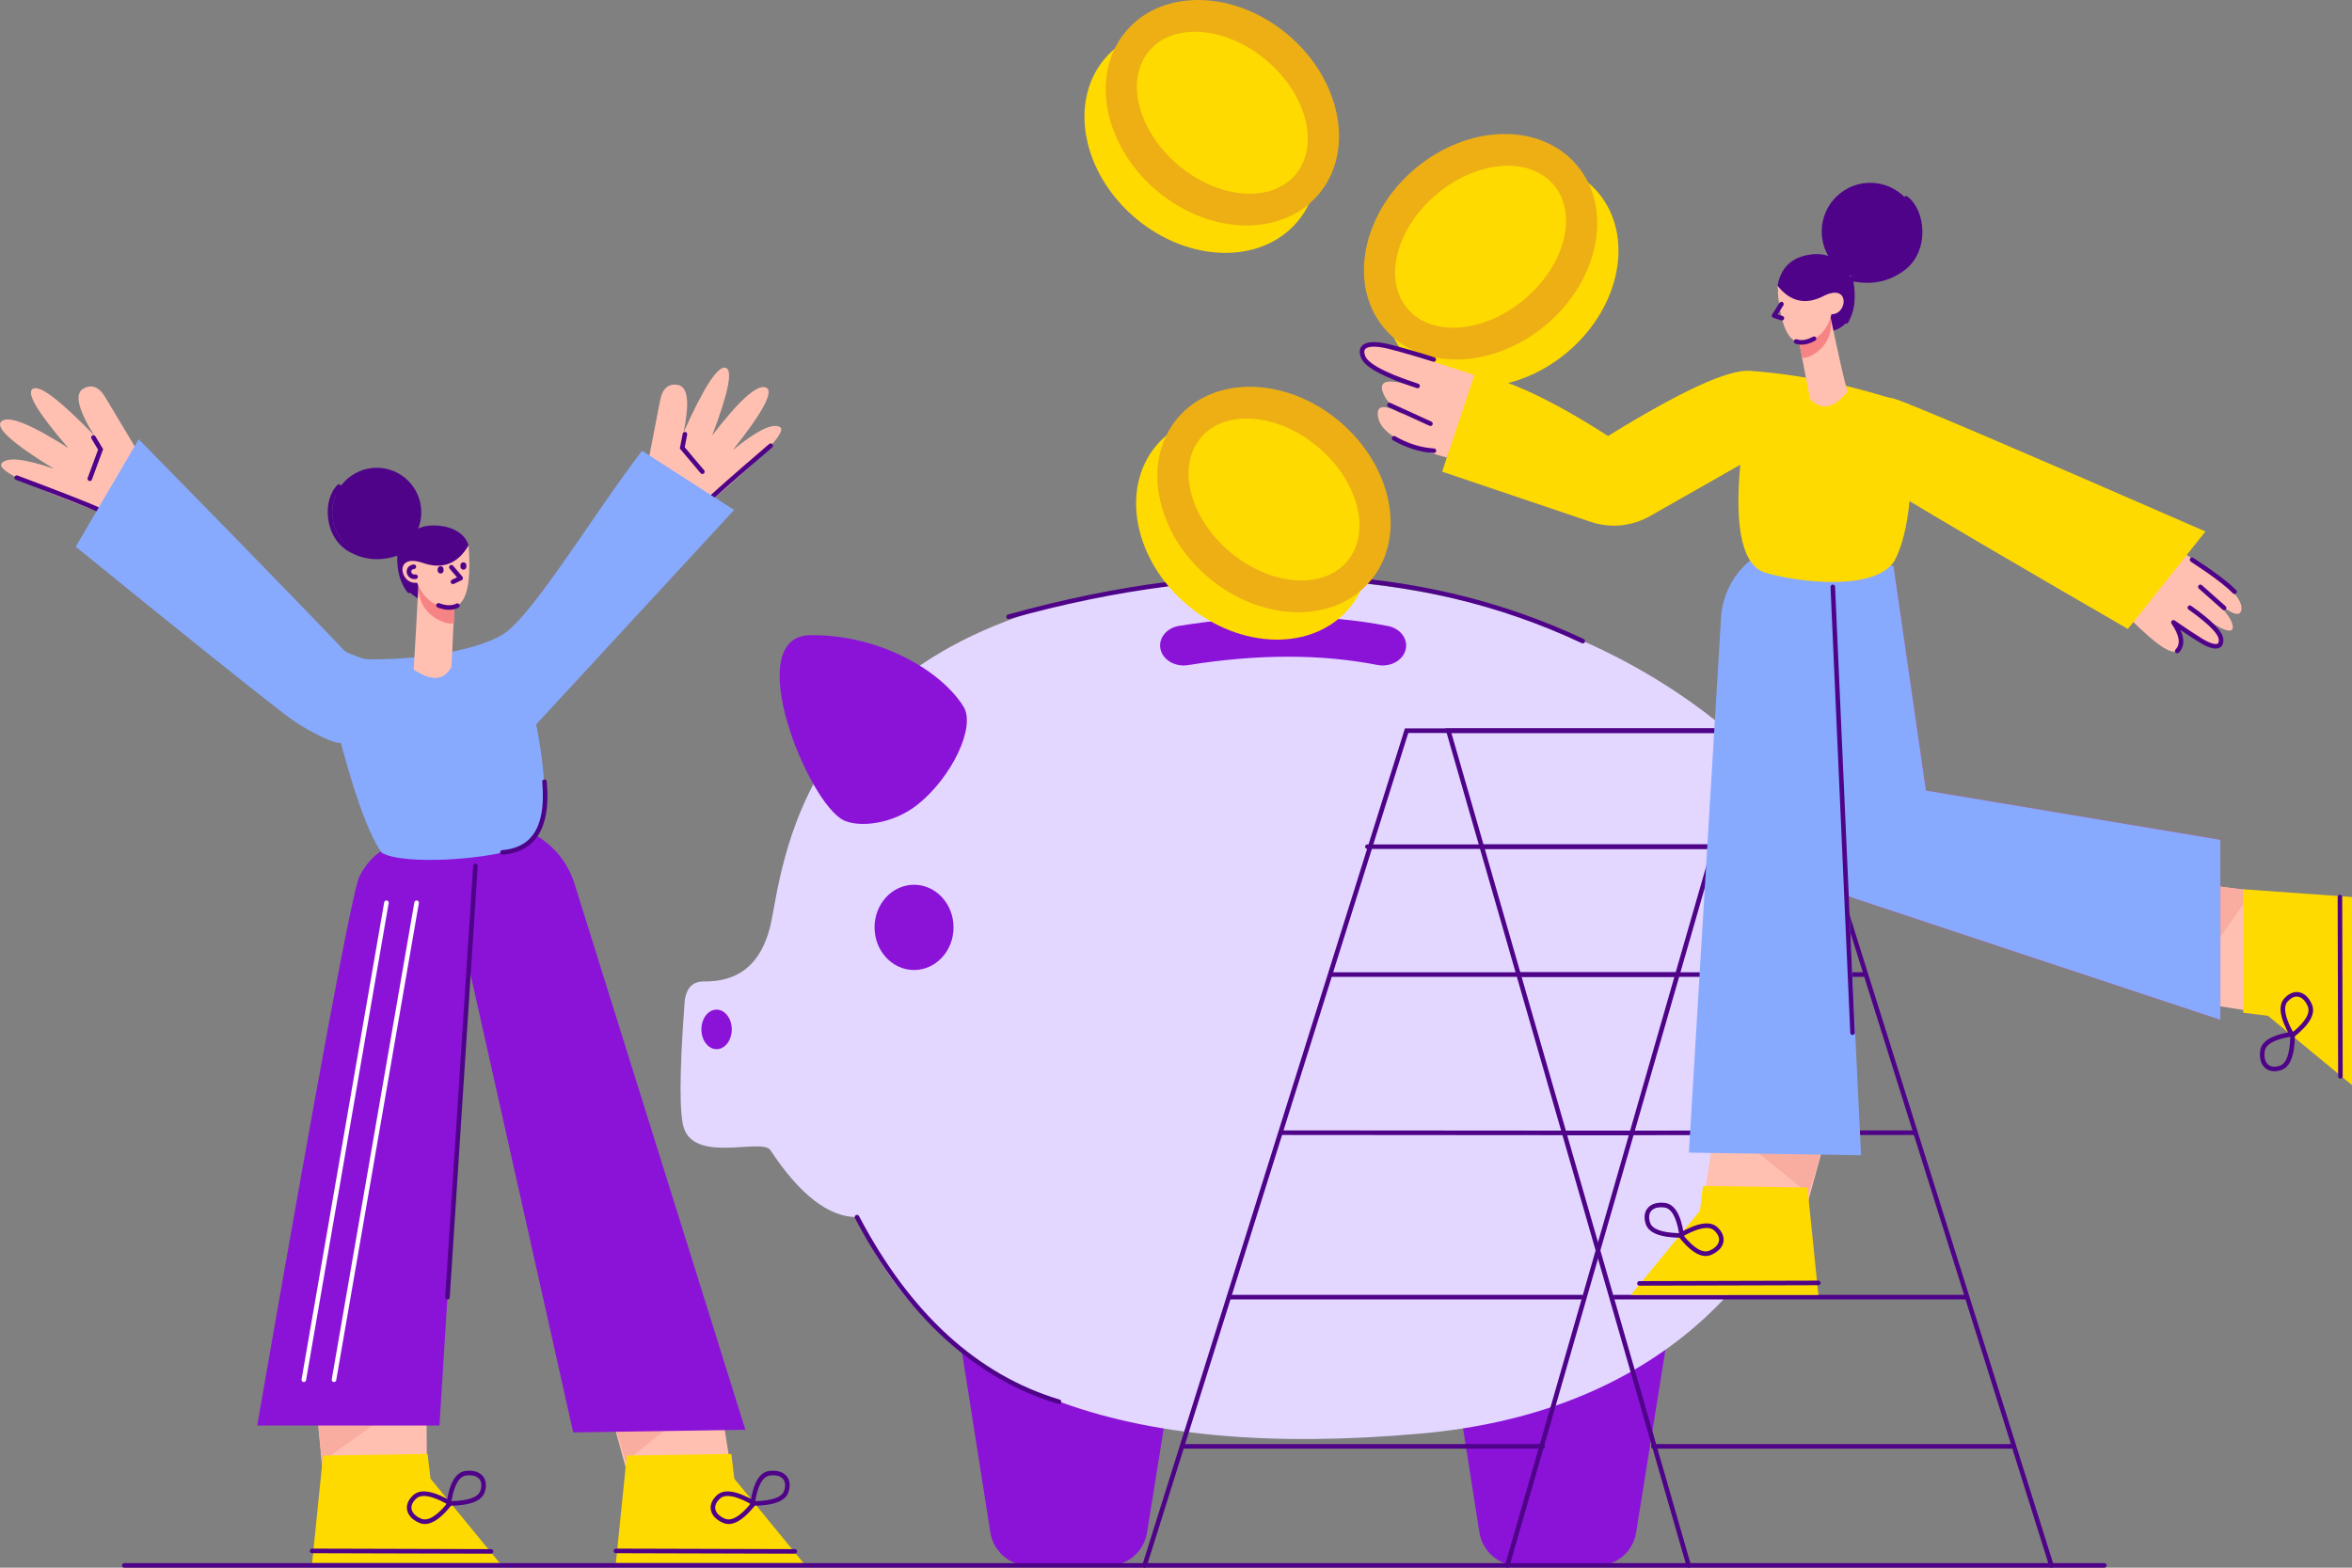 <svg xmlns="http://www.w3.org/2000/svg" width="606" height="404" viewBox="0 0 606 404" fill="none"><rect x="0" y="0" width="606" height="404" fill="#808080" stroke="none"/><g clip-path="url(#clip0_245_4070)"><path fill-rule="evenodd" clip-rule="evenodd" d="M457.948 73.904C458.72 69.061 461.549 66.295 466.43 65.602C473.752 64.562 478.359 70.604 477.725 78.043C477.092 85.481 469.89 87.573 463.789 83.455C461.87 82.158 465.609 80.307 463.789 77.812C463.064 76.822 461.653 78.252 459.745 77.19C458.407 76.448 457.81 75.352 457.951 73.904H457.948Z" fill="#4E0389"></path><path d="M489.536 69.483C494.976 65.221 495.949 57.354 491.708 51.912C487.468 46.469 479.62 45.512 474.18 49.774C468.74 54.036 467.768 61.903 472.008 67.346C476.249 72.788 484.096 73.745 489.536 69.483Z" fill="#4E0389"></path><path d="M403.807 90.786C417.549 79.224 421.143 60.833 411.835 49.709C402.527 38.586 383.841 38.942 370.099 50.504C356.358 62.066 352.764 80.457 362.072 91.581C371.38 102.704 390.066 102.348 403.807 90.786Z" fill="#FFDA00"></path><path d="M398.328 83.727C412.07 72.165 415.664 53.774 406.356 42.65C397.048 31.527 378.362 31.883 364.62 43.445C350.879 55.007 347.285 73.398 356.593 84.521C365.901 95.645 384.587 95.289 398.328 83.727Z" fill="#EDAF14"></path><path d="M392.794 77.113C403.224 68.338 406.611 55.167 400.36 47.696C394.108 40.225 380.585 41.282 370.154 50.058C359.724 58.834 356.337 72.005 362.589 79.476C368.841 86.947 382.364 85.889 392.794 77.113Z" fill="#FFDA00"></path><path fill-rule="evenodd" clip-rule="evenodd" d="M373.734 347.609L381.173 394.896C381.952 399.856 386.216 403.509 391.224 403.509H411.505C416.501 403.509 420.759 399.872 421.551 394.925L429.139 347.609H373.736H373.734Z" fill="#8B13D8"></path><path fill-rule="evenodd" clip-rule="evenodd" d="M247.723 347.609L255.162 394.896C255.941 399.856 260.205 403.509 265.213 403.509H285.494C290.49 403.509 294.748 399.872 295.54 394.925L303.128 347.609H247.726H247.723Z" fill="#8B13D8"></path><path fill-rule="evenodd" clip-rule="evenodd" d="M176.326 259.16C176.485 255.003 178.131 252.927 181.267 252.927C185.971 252.927 195.235 252.213 198.492 238.523C201.749 224.833 204.956 163.173 295.368 151.327C385.783 139.483 442.755 178.34 464.72 209.2C486.685 240.06 482.575 359.016 366.139 369.43C288.513 376.372 240.07 357.782 220.806 313.656C213.524 313.656 206.085 307.903 198.492 296.399C196.388 293.212 179.711 299.657 176.326 291.058C175.02 287.742 175.02 277.109 176.326 259.16Z" fill="#E3D7FF"></path><path d="M407.805 165.806C407.722 165.806 407.638 165.788 407.557 165.751C365.651 146.027 316.011 143.927 260.012 159.508C259.699 159.594 259.375 159.411 259.289 159.097C259.203 158.783 259.386 158.459 259.699 158.373C315.977 142.714 365.894 144.837 408.058 164.687C408.353 164.826 408.478 165.176 408.34 165.469C408.241 165.683 408.029 165.806 407.808 165.806H407.805Z" fill="#4E0389"></path><path fill-rule="evenodd" clip-rule="evenodd" d="M303.837 161.283C323.408 158.148 341.339 158.148 357.599 161.325C360.856 161.96 362.892 164.724 362.144 167.495C361.396 170.267 358.149 172 354.893 171.362C340.343 168.52 324.081 168.52 306.074 171.404C302.789 171.93 299.626 170.091 299.008 167.297C298.39 164.502 300.552 161.808 303.837 161.283Z" fill="#8B13D8"></path><path d="M184.631 270.382C186.793 270.382 188.545 268.098 188.545 265.281C188.545 262.464 186.793 260.18 184.631 260.18C182.47 260.18 180.718 262.464 180.718 265.281C180.718 268.098 182.47 270.382 184.631 270.382Z" fill="#8B13D8"></path><path d="M235.507 249.977C241.126 249.977 245.681 245.059 245.681 238.991C245.681 232.923 241.126 228.004 235.507 228.004C229.888 228.004 225.333 232.923 225.333 238.991C225.333 245.059 229.888 249.977 235.507 249.977Z" fill="#8B13D8"></path><path fill-rule="evenodd" clip-rule="evenodd" d="M217.432 211.418C221.38 213.272 229.974 212.513 236.495 207.289C245.259 200.269 251.412 187.327 248.304 182.197C242.886 173.25 227.189 163.553 208.87 163.683C190.55 163.814 208.181 207.075 217.432 211.418Z" fill="#8B13D8"></path><path d="M272.863 361.83C272.809 361.83 272.751 361.822 272.697 361.806C251.219 355.387 233.588 339.279 220.29 313.93C220.139 313.643 220.248 313.287 220.535 313.136C220.822 312.984 221.177 313.094 221.328 313.381C234.474 338.439 251.869 354.352 273.033 360.676C273.343 360.768 273.521 361.097 273.427 361.409C273.351 361.665 273.116 361.83 272.863 361.83Z" fill="#4E0389"></path><path fill-rule="evenodd" clip-rule="evenodd" d="M156.575 361.361L161.316 378.565L188.25 378.142L185.001 357.387L156.575 361.361Z" fill="#FFC0B2"></path><path fill-rule="evenodd" clip-rule="evenodd" d="M156.575 361.361L161.206 376.719L185.001 357.387L156.575 361.361Z" fill="#F9ADA0"></path><path fill-rule="evenodd" clip-rule="evenodd" d="M161.495 375.106L158.687 402.782L207.008 402.792L189.194 381.065L188.433 374.683L161.495 375.106Z" fill="#FFDA00"></path><path d="M193.217 388.041L193.316 387.364C194.091 382.085 195.71 379.368 198.268 379.06C200.205 378.832 201.775 379.311 202.682 380.419C203.514 381.434 203.686 382.877 203.167 384.482C202.401 386.846 199.371 388.009 193.9 388.038H193.217V388.041ZM199.196 380.184C198.946 380.184 198.682 380.2 198.409 380.234C196.576 380.453 195.293 382.681 194.586 386.854C198.987 386.747 201.498 385.829 202.051 384.122C202.448 382.895 202.354 381.873 201.777 381.17C201.248 380.524 200.346 380.184 199.196 380.184Z" fill="#4E0389"></path><path d="M187.744 392.744C187.244 392.744 186.759 392.642 186.292 392.443C184.498 391.675 183.38 390.469 183.145 389.055C182.931 387.758 183.502 386.425 184.754 385.295C186.597 383.632 189.802 384.142 194.555 386.861L195.15 387.201L194.725 387.737C192.073 391.092 189.776 392.747 187.747 392.747L187.744 392.744ZM187.489 385.517C186.67 385.517 186.021 385.734 185.539 386.168C184.582 387.031 184.154 387.962 184.303 388.862C184.47 389.868 185.338 390.754 186.754 391.361C188.451 392.088 190.675 390.804 193.369 387.544C190.899 386.195 188.936 385.517 187.489 385.517Z" fill="#4E0389"></path><path d="M204.789 400.392L158.687 400.264C158.364 400.264 158.101 400 158.101 399.673C158.101 399.349 158.364 399.084 158.687 399.084L204.789 399.213C205.112 399.213 205.376 399.477 205.376 399.803C205.376 400.128 205.112 400.392 204.789 400.392Z" fill="#4E0389"></path><path fill-rule="evenodd" clip-rule="evenodd" d="M136.384 214.223L138.514 215.528C143.048 218.302 146.422 222.629 148.013 227.709L192.047 368.455L147.689 369.142L113.522 216.676L136.384 214.223Z" fill="#8B13D8"></path><path fill-rule="evenodd" clip-rule="evenodd" d="M81.44 361.361L83.046 378.565L109.983 378.142L109.863 357.387L81.44 361.361Z" fill="#FFC0B2"></path><path fill-rule="evenodd" clip-rule="evenodd" d="M81.44 361.361L82.939 376.719L109.863 357.387L81.44 361.361Z" fill="#F9ADA0"></path><path fill-rule="evenodd" clip-rule="evenodd" d="M83.229 375.106L80.421 402.782L128.741 402.792L110.927 381.065L110.163 374.683L83.229 375.106Z" fill="#FFDA00"></path><path d="M114.95 388.041L115.05 387.364C115.824 382.085 117.443 379.368 120.001 379.06C121.938 378.832 123.508 379.311 124.415 380.419C125.247 381.434 125.419 382.877 124.9 384.482C124.134 386.846 121.104 388.009 115.634 388.038H114.95V388.041ZM120.929 380.184C120.679 380.184 120.416 380.2 120.142 380.234C118.309 380.453 117.026 382.681 116.319 386.854C120.721 386.747 123.232 385.829 123.784 384.122C124.181 382.895 124.087 381.873 123.511 381.17C122.981 380.524 122.079 380.184 120.929 380.184Z" fill="#4E0389"></path><path d="M109.478 392.744C108.977 392.744 108.492 392.642 108.025 392.443C106.231 391.675 105.113 390.469 104.878 389.055C104.664 387.758 105.235 386.425 106.487 385.295C108.33 383.632 111.535 384.142 116.288 386.861L116.883 387.201L116.458 387.737C113.806 391.092 111.509 392.747 109.48 392.747L109.478 392.744ZM109.222 385.517C108.403 385.517 107.754 385.734 107.272 386.168C106.315 387.031 105.887 387.962 106.036 388.862C106.203 389.868 107.071 390.754 108.487 391.361C110.182 392.088 112.406 390.804 115.102 387.544C112.633 386.195 110.669 385.517 109.222 385.517Z" fill="#4E0389"></path><path d="M126.522 400.392L80.421 400.264C80.097 400.264 79.834 400 79.834 399.673C79.834 399.346 80.097 399.084 80.421 399.084L126.525 399.213C126.848 399.213 127.112 399.477 127.112 399.803C127.112 400.128 126.848 400.392 126.525 400.392H126.522Z" fill="#4E0389"></path><path fill-rule="evenodd" clip-rule="evenodd" d="M99.562 218.584C96.709 219.975 94.399 222.383 92.634 225.806C90.868 229.228 82.082 276.414 66.268 367.367H113.23L122.497 218.584H99.562Z" fill="#8B13D8"></path><path d="M115.29 334.894C115.29 334.894 115.263 334.894 115.25 334.894C114.927 334.873 114.682 334.594 114.703 334.269L121.91 223.121C121.931 222.797 122.204 222.553 122.533 222.572C122.856 222.593 123.101 222.872 123.081 223.197L115.874 334.345C115.853 334.656 115.595 334.894 115.287 334.894H115.29Z" fill="#4E0389"></path><path d="M78.28 356.15C78.246 356.15 78.212 356.148 78.178 356.142C77.857 356.088 77.644 355.782 77.701 355.463L98.988 232.541C99.043 232.219 99.343 232.002 99.666 232.062C99.987 232.117 100.2 232.423 100.143 232.742L78.856 355.664C78.806 355.952 78.559 356.153 78.28 356.153V356.15Z" fill="white"></path><path d="M86.055 356.15C86.021 356.15 85.987 356.148 85.953 356.142C85.633 356.088 85.421 355.782 85.476 355.463L106.763 232.541C106.818 232.219 107.12 232.002 107.441 232.062C107.762 232.117 107.976 232.423 107.918 232.742L86.631 355.664C86.582 355.952 86.334 356.153 86.055 356.153V356.15Z" fill="white"></path><path fill-rule="evenodd" clip-rule="evenodd" d="M35.899 117.023L27.187 102.484C25.519 99.652 23.587 98.899 21.389 100.222C19.191 101.548 20.14 105.532 24.238 112.176C15.477 103.124 10.216 99.129 8.453 100.191C6.688 101.252 9.739 106.343 17.6 115.457C7.979 109.321 2.245 107.02 0.404 108.552C-1.437 110.084 3.058 114.171 13.89 120.809C6.239 118.169 1.747 117.711 0.409 119.439C-0.928 121.168 7.796 125.455 26.585 132.298L35.901 117.021L35.899 117.023Z" fill="#FFC0B2"></path><path d="M25.649 132.055C25.566 132.055 25.48 132.036 25.399 132C23 130.868 15.835 128.057 4.107 123.649C3.804 123.534 3.65 123.196 3.762 122.891C3.877 122.585 4.214 122.43 4.519 122.545C16.276 126.964 23.469 129.785 25.897 130.933C26.192 131.072 26.317 131.422 26.178 131.717C26.079 131.929 25.868 132.055 25.646 132.055H25.649Z" fill="#4E0389"></path><path d="M23.141 123.96C23.073 123.96 23.005 123.949 22.937 123.923C22.632 123.811 22.478 123.473 22.591 123.167L25.271 115.875L23.571 113.041C23.404 112.761 23.495 112.401 23.772 112.233C24.048 112.066 24.41 112.155 24.577 112.435L26.567 115.753L23.694 123.573C23.608 123.811 23.381 123.957 23.143 123.957L23.141 123.96Z" fill="#4E0389"></path><path fill-rule="evenodd" clip-rule="evenodd" d="M166.822 119.981L170.05 103.331C170.653 100.097 172.212 98.727 174.728 99.218C177.247 99.71 177.711 103.778 176.128 111.428C181.273 99.916 184.855 94.358 186.876 94.752C188.897 95.147 187.765 100.975 183.486 112.236C190.435 103.169 195.037 99.04 197.29 99.848C199.543 100.656 196.714 106.037 188.798 115.991C195.084 110.885 199.152 108.916 200.998 110.082C202.844 111.248 196.106 118.268 180.785 131.142L166.82 119.981H166.822Z" fill="#FFC0B2"></path><path d="M181.377 130.624C181.228 130.624 181.077 130.567 180.962 130.454C180.733 130.224 180.73 129.853 180.96 129.623C182.85 127.714 188.647 122.595 198.19 114.409C198.437 114.197 198.808 114.226 199.016 114.474C199.227 114.72 199.199 115.094 198.951 115.303C189.431 123.468 183.659 128.564 181.792 130.452C181.677 130.567 181.526 130.627 181.374 130.627L181.377 130.624Z" fill="#4E0389"></path><path d="M180.976 122.159C180.809 122.159 180.642 122.088 180.527 121.949L175.158 115.585L175.896 111.784C175.959 111.465 176.269 111.258 176.585 111.319C176.903 111.381 177.111 111.69 177.049 112.009L176.418 115.256L181.424 121.189C181.633 121.437 181.601 121.808 181.354 122.017C181.244 122.111 181.109 122.156 180.976 122.156V122.159Z" fill="#4E0389"></path><path fill-rule="evenodd" clip-rule="evenodd" d="M81.365 164.149C88.618 167.969 93.08 169.888 94.748 169.906C112.012 170.102 125.761 166.371 130.324 162.98C138.159 157.157 153.66 131.419 165.441 116.174L189.147 131.419L138.157 186.671C141.744 204.999 140.728 215.439 135.109 217.993C127.305 221.541 103.82 223.121 98.331 219.735C93.523 212.96 87.867 194.434 81.365 164.149Z" fill="#87AAFF"></path><path d="M129.448 220.255C129.145 220.255 128.887 220.022 128.864 219.714C128.838 219.389 129.08 219.107 129.403 219.081C132.689 218.819 135.226 217.653 136.942 215.611C139.361 212.733 140.292 207.987 139.703 201.508C139.674 201.184 139.911 200.899 140.235 200.868C140.548 200.842 140.842 201.077 140.874 201.401C141.491 208.204 140.472 213.24 137.841 216.37C135.914 218.66 133.109 219.967 129.497 220.255C129.482 220.255 129.466 220.255 129.45 220.255H129.448Z" fill="#4E0389"></path><path fill-rule="evenodd" clip-rule="evenodd" d="M96.274 175.93C93.812 172.714 73.633 151.802 35.743 113.193L19.517 140.902C47.041 163.265 64.972 177.642 73.31 184.035C76.83 186.733 80.666 188.969 84.822 190.744C89.732 192.841 95.408 190.551 97.502 185.627C98.871 182.409 98.401 178.701 96.276 175.925L96.274 175.93Z" fill="#87AAFF"></path><path fill-rule="evenodd" clip-rule="evenodd" d="M120.731 140.586C119.78 137.292 116.158 135.409 111.629 135.407C104.837 135.399 101.418 141.483 102.941 148.169C104.466 154.854 114.617 158.567 116.28 151.735C116.951 148.987 118.651 144.417 120.729 140.589L120.731 140.586Z" fill="#4E0389"></path><path d="M97.066 143.52C103.407 143.52 108.547 138.377 108.547 132.034C108.547 125.69 103.407 120.548 97.066 120.548C90.726 120.548 85.586 125.69 85.586 132.034C85.586 138.377 90.726 143.52 97.066 143.52Z" fill="#4E0389"></path><path d="M105.415 152.846C105.238 152.846 105.066 152.767 104.948 152.616C103.108 150.21 102.239 147.049 102.359 143.206C97.906 144.699 93.695 144.327 89.831 142.102C86.952 140.442 85.028 137.362 84.548 133.647C84.102 130.198 85.02 126.875 86.942 124.974C87.171 124.747 87.544 124.747 87.771 124.979C87.998 125.209 87.995 125.583 87.766 125.811C86.099 127.461 85.312 130.405 85.713 133.495C86.146 136.842 87.859 139.608 90.417 141.083C94.201 143.263 98.359 143.506 102.779 141.804C102.967 141.734 103.178 141.76 103.34 141.88C103.501 142 103.59 142.194 103.577 142.395C103.306 146.346 104.08 149.543 105.882 151.899C106.08 152.158 106.03 152.527 105.772 152.725C105.665 152.806 105.54 152.846 105.415 152.846Z" fill="#4E0389"></path><path fill-rule="evenodd" clip-rule="evenodd" d="M107.806 150.846C107.303 160.462 106.896 167.702 106.583 172.56C111.261 175.648 114.51 175.392 116.33 171.794L117.214 153.029L107.806 150.843V150.846Z" fill="#FFC0B2"></path><path fill-rule="evenodd" clip-rule="evenodd" d="M107.806 150.846C107.835 151.363 107.856 151.748 107.869 152.001C108.265 159.738 116.927 161.531 116.979 160.386C117.031 159.257 117.11 156.804 117.211 153.031L107.804 150.846H107.806Z" fill="#F78485"></path><path fill-rule="evenodd" clip-rule="evenodd" d="M120.723 140.555C117.936 145.318 113.994 146.819 108.899 145.054C101.256 142.406 103.152 150.872 107.439 150.15C109.222 154.399 112.088 156.53 116.035 156.54C119.983 156.551 121.545 151.222 120.721 140.555H120.723Z" fill="#FFC0B2"></path><path d="M106.737 149.225C105.78 149.225 104.972 148.545 104.805 147.598C104.638 146.649 105.269 145.724 106.213 145.535L106.531 145.473C106.847 145.41 107.16 145.616 107.222 145.935C107.285 146.254 107.079 146.566 106.761 146.628L106.443 146.691C106.119 146.756 105.905 147.07 105.963 147.394C106.031 147.779 106.367 148.056 106.75 148.048L107.068 148.043C107.407 148.043 107.66 148.299 107.663 148.623C107.668 148.947 107.407 149.217 107.084 149.219L106.766 149.225H106.737Z" fill="#4E0389"></path><path d="M115.702 157.15C114.792 157.15 113.814 156.951 112.768 156.551C112.466 156.436 112.315 156.093 112.429 155.79C112.547 155.487 112.886 155.335 113.188 155.45C114.909 156.109 116.39 156.143 117.584 155.549C117.876 155.403 118.228 155.523 118.372 155.816C118.515 156.106 118.398 156.462 118.106 156.606C117.373 156.969 116.57 157.152 115.702 157.152V157.15Z" fill="#4E0389"></path><path d="M116.703 150.524C116.484 150.524 116.273 150.401 116.171 150.187C116.033 149.894 116.158 149.541 116.45 149.402L117.754 148.785L115.853 146.56C115.642 146.315 115.67 145.941 115.918 145.732C116.163 145.52 116.536 145.549 116.744 145.797L119.143 148.605C119.263 148.744 119.31 148.932 119.271 149.11C119.232 149.29 119.115 149.439 118.948 149.517L116.95 150.464C116.87 150.503 116.784 150.521 116.7 150.521L116.703 150.524Z" fill="#4E0389"></path><path d="M113.522 145.904C113.944 145.904 114.286 146.249 114.286 146.673V147.044C114.286 147.465 113.944 147.808 113.522 147.805C113.099 147.805 112.758 147.46 112.758 147.036V146.665C112.758 146.244 113.099 145.902 113.522 145.904Z" fill="#4E0389"></path><path d="M119.399 144.903C119.821 144.903 120.163 145.248 120.163 145.672V146.043C120.163 146.464 119.821 146.806 119.399 146.804C118.976 146.804 118.635 146.459 118.635 146.035V145.664C118.635 145.243 118.976 144.9 119.399 144.903Z" fill="#4E0389"></path><path d="M294.915 404C294.857 404 294.797 403.992 294.737 403.974C294.427 403.874 294.255 403.545 294.354 403.234L361.983 187.722H451.06L388.935 403.576C388.847 403.887 388.523 404.065 388.208 403.979C387.898 403.887 387.718 403.563 387.806 403.25L449.498 188.901H362.843L295.473 403.592C295.394 403.843 295.162 404.003 294.912 404.003L294.915 404Z" fill="#4E0389"></path><path d="M397.475 373.323H304.992C304.669 373.323 304.406 373.059 304.406 372.735C304.406 372.411 304.669 372.146 304.992 372.146H397.475C397.798 372.146 398.061 372.411 398.061 372.735C398.061 373.059 397.798 373.323 397.475 373.323Z" fill="#4E0389"></path><path d="M407.526 334.865H316.731C316.407 334.865 316.144 334.601 316.144 334.277C316.144 333.953 316.407 333.688 316.731 333.688H407.526C407.849 333.688 408.113 333.953 408.113 334.277C408.113 334.601 407.849 334.865 407.526 334.865Z" fill="#4E0389"></path><path d="M420.073 292.554L330.07 292.486C329.747 292.486 329.484 292.222 329.484 291.897C329.484 291.573 329.747 291.309 330.07 291.309L420.073 291.377C420.396 291.377 420.66 291.641 420.66 291.965C420.66 292.29 420.396 292.554 420.073 292.554Z" fill="#4E0389"></path><path d="M432.104 251.745H342.914C342.591 251.745 342.328 251.481 342.328 251.157C342.328 250.832 342.591 250.568 342.914 250.568H432.104C432.427 250.568 432.69 250.832 432.69 251.157C432.69 251.481 432.427 251.745 432.104 251.745Z" fill="#4E0389"></path><path d="M441.472 218.781H352.309C351.986 218.781 351.722 218.516 351.722 218.192C351.722 217.868 351.986 217.604 352.309 217.604H441.472C441.795 217.604 442.059 217.868 442.059 218.192C442.059 218.516 441.795 218.781 441.472 218.781Z" fill="#4E0389"></path><path d="M528.547 404C528.297 404 528.067 403.838 527.986 403.59L460.616 188.898H373.961L435.655 403.247C435.746 403.561 435.564 403.885 435.254 403.977C434.941 404.063 434.617 403.885 434.526 403.574L372.399 187.719H461.476L461.607 188.132L529.105 403.234C529.201 403.545 529.029 403.875 528.722 403.974C528.662 403.992 528.604 404 528.544 404H528.547Z" fill="#4E0389"></path><path d="M518.469 373.323H425.987C425.663 373.323 425.4 373.059 425.4 372.735C425.4 372.411 425.663 372.146 425.987 372.146H518.469C518.793 372.146 519.056 372.411 519.056 372.735C519.056 373.059 518.793 373.323 518.469 373.323Z" fill="#4E0389"></path><path d="M506.728 334.866H415.933C415.609 334.866 415.346 334.601 415.346 334.277C415.346 333.953 415.609 333.689 415.933 333.689H506.728C507.051 333.689 507.315 333.953 507.315 334.277C507.315 334.601 507.051 334.866 506.728 334.866Z" fill="#4E0389"></path><path d="M403.388 292.554C403.065 292.554 402.802 292.29 402.802 291.965C402.802 291.641 403.065 291.377 403.388 291.377L493.391 291.309C493.714 291.309 493.978 291.573 493.978 291.897C493.978 292.222 493.714 292.486 493.391 292.486L403.388 292.554Z" fill="#4E0389"></path><path d="M480.544 251.745H391.355C391.032 251.745 390.769 251.481 390.769 251.157C390.769 250.832 391.032 250.568 391.355 250.568H480.544C480.868 250.568 481.131 250.832 481.131 251.157C481.131 251.481 480.868 251.745 480.544 251.745Z" fill="#4E0389"></path><path d="M471.152 218.781H381.989C381.666 218.781 381.403 218.516 381.403 218.192C381.403 217.868 381.666 217.604 381.989 217.604H471.152C471.476 217.604 471.739 217.868 471.739 218.192C471.739 218.516 471.476 218.781 471.152 218.781Z" fill="#4E0389"></path><path fill-rule="evenodd" clip-rule="evenodd" d="M564.735 227.539L581.415 229.691V260.815L560.72 257.554L564.735 227.539Z" fill="#FFC0B2"></path><path fill-rule="evenodd" clip-rule="evenodd" d="M564.735 227.539L580.453 229.589L560.72 257.554L564.735 227.539Z" fill="#F9ADA0"></path><path fill-rule="evenodd" clip-rule="evenodd" d="M577.968 229.168L605.99 231.168L606 279.624L584.33 261.761L577.968 260.995V229.168Z" fill="#FFDA00"></path><path d="M586.004 276.069C585.109 276.069 584.317 275.805 583.688 275.287C582.583 274.374 582.101 272.803 582.333 270.86C582.64 268.295 585.347 266.672 590.614 265.895L591.289 265.796V266.481C591.258 271.966 590.097 275.004 587.74 275.773C587.135 275.969 586.551 276.069 586.006 276.069H586.004ZM590.1 267.169C585.939 267.874 583.717 269.163 583.498 271.002C583.316 272.531 583.647 273.731 584.434 274.38C585.135 274.957 586.155 275.054 587.378 274.654C589.081 274.1 589.996 271.582 590.103 267.169H590.1Z" fill="#4E0389"></path><path d="M590.45 267.728L590.111 267.132C587.401 262.368 586.89 259.152 588.549 257.304C589.675 256.049 591.005 255.479 592.298 255.693C593.709 255.928 594.911 257.047 595.677 258.849C596.689 261.223 595.153 263.989 590.984 267.302L590.45 267.728ZM591.759 256.825C590.971 256.825 590.173 257.257 589.422 258.093C588.225 259.429 588.684 262.067 590.794 265.945C594.045 263.244 595.325 261.014 594.601 259.314C593.996 257.897 593.112 257.024 592.108 256.857C591.991 256.838 591.876 256.828 591.759 256.828V256.825Z" fill="#4E0389"></path><path d="M603.017 277.985C602.694 277.985 602.43 277.723 602.43 277.397L602.303 231.166C602.303 230.841 602.563 230.577 602.889 230.575C603.213 230.575 603.476 230.836 603.476 231.163L603.604 277.394C603.604 277.718 603.343 277.982 603.017 277.985Z" fill="#4E0389"></path><path fill-rule="evenodd" clip-rule="evenodd" d="M461.836 142.782L461.81 142.806C456.754 147.509 454.306 154.394 455.252 161.244L462.331 212.531C463.56 221.421 469.718 228.836 478.213 231.657L572.08 262.807V216.432L496.223 203.731L487.855 145.807L461.836 142.785V142.782Z" fill="#F43197"></path><path fill-rule="evenodd" clip-rule="evenodd" d="M461.836 142.782L461.81 142.806C456.754 147.509 454.306 154.394 455.252 161.244L462.331 212.531C463.56 221.421 469.718 228.836 478.213 231.657L572.08 262.807V216.432L496.223 203.731L487.855 145.807L461.836 142.785V142.782Z" fill="#87AAFF"></path><path fill-rule="evenodd" clip-rule="evenodd" d="M470.62 292.297L465.883 309.501L438.945 309.078L442.197 288.323L470.62 292.297Z" fill="#FFC0B2"></path><path fill-rule="evenodd" clip-rule="evenodd" d="M470.62 292.297L465.99 307.655L442.197 288.323L470.62 292.297Z" fill="#F9ADA0"></path><path fill-rule="evenodd" clip-rule="evenodd" d="M465.703 306.042L468.508 333.718L420.188 333.728L438.002 312.001L438.766 305.619L465.703 306.042Z" fill="#FFDA00"></path><path d="M433.978 318.976H433.295C427.825 318.945 424.795 317.781 424.028 315.418C423.507 313.813 423.679 312.369 424.513 311.355C425.423 310.246 426.988 309.768 428.928 309.995C431.486 310.304 433.105 313.018 433.879 318.299L433.978 318.976ZM428 311.114C426.85 311.114 425.95 311.454 425.418 312.103C424.842 312.806 424.745 313.828 425.142 315.054C425.695 316.762 428.206 317.679 432.607 317.787C431.9 313.614 430.617 311.386 428.784 311.167C428.511 311.133 428.247 311.117 427.997 311.117L428 311.114Z" fill="#4E0389"></path><path d="M439.454 323.68C437.425 323.68 435.128 322.025 432.477 318.671L432.052 318.135L432.646 317.795C437.397 315.078 440.601 314.566 442.447 316.229C443.699 317.358 444.27 318.694 444.056 319.988C443.821 321.403 442.703 322.608 440.909 323.377C440.44 323.578 439.957 323.68 439.457 323.68H439.454ZM433.83 318.477C436.523 321.738 438.747 323.024 440.445 322.294C441.858 321.688 442.729 320.802 442.896 319.795C443.044 318.895 442.617 317.965 441.66 317.102C440.33 315.899 437.697 316.365 433.83 318.477Z" fill="#4E0389"></path><path d="M422.407 331.328C422.083 331.328 421.82 331.066 421.82 330.74C421.82 330.415 422.081 330.151 422.407 330.149L468.508 330.021C468.832 330.021 469.095 330.282 469.095 330.609C469.095 330.936 468.834 331.197 468.508 331.2L422.407 331.328Z" fill="#4E0389"></path><path fill-rule="evenodd" clip-rule="evenodd" d="M453.245 142.803C447.503 146.315 443.84 152.422 443.436 159.152L435.149 297.035L479.507 297.72L472.193 145.253L453.245 142.801V142.803Z" fill="#87AAFF"></path><path d="M477.314 266.721C477.001 266.721 476.743 266.476 476.727 266.159L471.64 151.267C471.624 150.942 471.877 150.668 472.2 150.652C472.516 150.626 472.8 150.887 472.813 151.214L477.9 266.107C477.916 266.431 477.663 266.706 477.34 266.721C477.329 266.721 477.321 266.721 477.314 266.721Z" fill="#4E0389"></path><path fill-rule="evenodd" clip-rule="evenodd" d="M561.197 167.456C562.401 165.783 561.843 163.325 559.528 160.083C566.956 165.642 571.141 167.713 572.083 166.298C573.024 164.881 570.401 161.649 564.219 156.598C571.428 161.961 575.118 163.676 575.285 161.749C575.451 159.822 572.643 156.245 566.863 151.024C573.702 157.845 577.258 159.817 577.532 156.938C577.806 154.059 572.888 149.275 562.774 142.579L549.21 159.851C555.998 166.591 559.995 169.124 561.197 167.451V167.456Z" fill="#FFC0B2"></path><path d="M573.045 157.26C572.907 157.26 572.769 157.21 572.656 157.11L566.537 151.677C566.294 151.463 566.271 151.089 566.487 150.846C566.701 150.603 567.074 150.579 567.316 150.796L573.436 156.229C573.679 156.444 573.702 156.818 573.486 157.061C573.368 157.192 573.209 157.26 573.045 157.26Z" fill="#4E0389"></path><path d="M575.741 153.084C575.587 153.084 575.433 153.024 575.318 152.906C573.425 150.948 569.775 148.203 564.466 144.746C564.195 144.568 564.117 144.205 564.294 143.933C564.469 143.661 564.834 143.583 565.105 143.76C570.487 147.264 574.205 150.067 576.161 152.088C576.387 152.321 576.38 152.694 576.148 152.919C576.033 153.029 575.887 153.084 575.738 153.084H575.741Z" fill="#4E0389"></path><path d="M560.983 168.348C560.834 168.348 560.688 168.293 560.574 168.18C560.341 167.953 560.336 167.582 560.561 167.349C561.906 165.958 561.551 163.725 559.502 160.716C559.343 160.481 559.372 160.167 559.572 159.965C559.776 159.764 560.089 159.738 560.321 159.9C562.821 161.647 565.163 163.197 567.282 164.512C569.6 165.95 570.943 166.133 571.389 165.856C571.689 165.668 571.702 165.145 571.658 164.74C571.551 163.689 570.112 161.505 563.875 157.079C563.611 156.891 563.549 156.525 563.734 156.258C563.919 155.991 564.287 155.929 564.552 156.117C569.999 159.981 572.628 162.682 572.826 164.617C572.964 165.955 572.458 166.57 572.012 166.852C570.959 167.511 569.162 167.061 566.665 165.514C565.144 164.57 563.51 163.506 561.786 162.337C562.91 164.784 562.785 166.74 561.4 168.167C561.285 168.285 561.132 168.345 560.978 168.345L560.983 168.348Z" fill="#4E0389"></path><path fill-rule="evenodd" clip-rule="evenodd" d="M488.134 102.782C492.009 103.935 518.712 115.329 568.234 136.965L548.251 162.086C517.567 144.335 497.756 132.7 488.815 127.184C485.042 124.857 481.585 122.064 478.443 118.812C474.73 114.968 474.829 108.832 478.662 105.109C481.167 102.675 484.789 101.786 488.134 102.779V102.782Z" fill="#FFDA00"></path><path fill-rule="evenodd" clip-rule="evenodd" d="M369.93 93.424C357.863 89.026 351.498 87.952 350.836 90.203C350.176 92.454 354.953 95.691 365.171 99.914C358.561 97.639 355.542 97.811 356.11 100.431C356.679 103.054 359.297 105.694 363.964 108.353C357.25 103.995 354.298 103.778 355.112 107.7C355.925 111.622 361.823 115.026 372.803 117.907L380.816 96.946L369.927 93.419L369.93 93.424Z" fill="#FFC0B2"></path><path d="M368.563 109.778C368.483 109.778 368.399 109.763 368.321 109.726L357.745 104.9C357.451 104.766 357.32 104.416 357.453 104.12C357.586 103.825 357.938 103.694 358.23 103.828L368.806 108.654C369.101 108.787 369.231 109.138 369.098 109.433C368.999 109.65 368.788 109.778 368.563 109.778Z" fill="#4E0389"></path><path d="M369.455 116.749C369.455 116.749 369.432 116.749 369.419 116.749C365.867 116.529 362.327 115.42 358.9 113.457C358.619 113.295 358.52 112.937 358.681 112.654C358.843 112.372 359.203 112.275 359.482 112.435C362.752 114.309 366.12 115.363 369.492 115.572C369.815 115.593 370.06 115.87 370.042 116.197C370.024 116.508 369.763 116.749 369.455 116.749Z" fill="#4E0389"></path><path d="M365.249 100.044C365.189 100.044 365.13 100.034 365.07 100.016C356.405 97.2 351.707 94.663 350.705 92.263C350.033 90.65 350.416 89.704 350.857 89.194C352.197 87.641 355.659 88.132 358.327 88.82C361.724 89.696 365.513 90.794 369.586 92.083C369.896 92.182 370.065 92.512 369.969 92.823C369.87 93.134 369.544 93.304 369.231 93.207C365.179 91.923 361.411 90.831 358.032 89.96C354.809 89.131 352.46 89.131 351.74 89.965C351.417 90.342 351.43 90.961 351.785 91.811C352.369 93.21 355.208 95.573 365.427 98.897C365.734 98.996 365.904 99.328 365.805 99.639C365.724 99.887 365.495 100.047 365.247 100.047L365.249 100.044Z" fill="#4E0389"></path><path fill-rule="evenodd" clip-rule="evenodd" d="M492.092 104.27C477.976 99.422 464.227 96.52 450.843 95.568C445.287 95.174 433.113 100.769 414.318 112.359C399.79 103.028 388.346 97.678 379.987 96.314L371.578 121.552L409.839 134.476C414.902 136.186 420.454 135.653 425.103 133.009L448.382 119.772C446.851 136.607 449.052 145.896 454.989 147.638C463.236 150.059 483.282 152.527 488.184 144.419C492.019 137.038 493.323 123.657 492.095 104.272L492.092 104.27Z" fill="#FFDA00"></path><path d="M542.189 404H32.011C31.688 404 31.425 403.736 31.425 403.412C31.425 403.087 31.688 402.823 32.011 402.823H542.189C542.512 402.823 542.775 403.087 542.775 403.412C542.775 403.736 542.512 404 542.189 404Z" fill="#4E0389"></path><path d="M347.656 156.722C356.965 145.598 353.371 127.208 339.629 115.645C325.887 104.083 307.202 103.727 297.893 114.851C288.585 125.974 292.179 144.365 305.921 155.927C319.663 167.49 338.348 167.845 347.656 156.722Z" fill="#FFDA00"></path><path d="M353.136 149.658C362.444 138.535 358.85 120.144 345.108 108.582C331.366 97.019 312.681 96.664 303.373 107.787C294.064 118.911 297.658 137.301 311.4 148.864C325.142 160.426 343.828 160.782 353.136 149.658Z" fill="#EDAF14"></path><path d="M347.139 144.613C353.391 137.142 350.004 123.971 339.574 115.195C329.144 106.419 315.62 105.361 309.369 112.832C303.117 120.303 306.504 133.474 316.934 142.25C327.364 151.026 340.888 152.084 347.139 144.613Z" fill="#FFDA00"></path><path d="M334.352 57.05C343.66 45.926 340.066 27.536 326.324 15.973C312.583 4.411 293.897 4.055 284.589 15.179C275.281 26.302 278.875 44.693 292.616 56.255C306.358 67.818 325.044 68.173 334.352 57.05Z" fill="#FFDA00"></path><path d="M339.829 49.987C349.138 38.863 345.543 20.473 331.802 8.91C318.06 -2.652 299.374 -3.008 290.066 8.116C280.758 19.239 284.352 37.63 298.094 49.192C311.835 60.755 330.521 61.11 339.829 49.987Z" fill="#EDAF14"></path><path d="M333.833 44.942C340.085 37.471 336.698 24.3 326.267 15.524C315.837 6.748 302.314 5.69 296.062 13.162C289.81 20.633 293.198 33.803 303.628 42.579C314.058 51.355 327.581 52.413 333.833 44.942Z" fill="#FFDA00"></path><path d="M475.676 83.415C475.577 83.415 475.478 83.392 475.387 83.34C475.105 83.18 475.006 82.819 475.165 82.537C476.758 79.713 477.113 76.134 476.221 71.903C476.179 71.707 476.242 71.503 476.383 71.362C476.526 71.221 476.735 71.166 476.925 71.208C481.963 72.377 486.426 71.48 490.189 68.541C492.736 66.554 494.173 63.296 494.134 59.604C494.097 56.195 492.796 53.126 490.739 51.591C490.478 51.397 490.426 51.029 490.619 50.767C490.812 50.506 491.18 50.453 491.44 50.647C493.787 52.396 495.268 55.824 495.31 59.594C495.354 63.654 493.753 67.255 490.914 69.472C487.078 72.466 482.583 73.496 477.54 72.541C478.265 76.686 477.812 80.239 476.187 83.117C476.08 83.308 475.879 83.415 475.676 83.415Z" fill="#4E0389"></path><path fill-rule="evenodd" clip-rule="evenodd" d="M471.629 81.685C473.882 92.402 475.345 98.808 476.023 100.907C472.485 105.274 469.257 105.904 466.342 102.8L462.962 85.019L471.627 81.685H471.629Z" fill="#FFC0B2"></path><path fill-rule="evenodd" clip-rule="evenodd" d="M471.629 81.685C471.671 82.182 471.705 82.55 471.726 82.796C472.393 90.23 464.503 93.116 464.297 92.031C464.094 90.959 463.651 88.621 462.965 85.019L471.629 81.685Z" fill="#F78485"></path><path fill-rule="evenodd" clip-rule="evenodd" d="M457.935 73.585C461.234 77.758 465.192 78.665 469.804 76.307C476.727 72.767 476.065 81.094 471.882 80.974C470.758 85.264 468.318 87.675 464.558 88.208C460.798 88.742 458.59 83.868 457.933 73.585H457.935Z" fill="#FFC0B2"></path><path d="M464.188 88.823C463.638 88.823 463.103 88.737 462.59 88.567C462.282 88.465 462.115 88.13 462.219 87.821C462.321 87.513 462.65 87.346 462.962 87.45C464.175 87.855 465.575 87.628 467.119 86.773C467.403 86.613 467.76 86.721 467.917 87.003C468.073 87.288 467.969 87.646 467.684 87.803C466.456 88.483 465.286 88.823 464.188 88.823Z" fill="#4E0389"></path><path d="M459.119 82.585C459.062 82.585 459.002 82.577 458.944 82.558L456.913 81.92C456.738 81.865 456.6 81.732 456.538 81.559C456.475 81.387 456.496 81.196 456.595 81.042L458.501 78.043C458.676 77.768 459.036 77.687 459.312 77.862C459.586 78.038 459.667 78.401 459.492 78.676L457.998 81.026L459.296 81.434C459.607 81.531 459.779 81.863 459.68 82.171C459.601 82.422 459.369 82.585 459.119 82.585Z" fill="#4E0389"></path></g><defs><clipPath id="clip0_245_4070"><rect width="606" height="404" fill="white"></rect></clipPath></defs></svg>